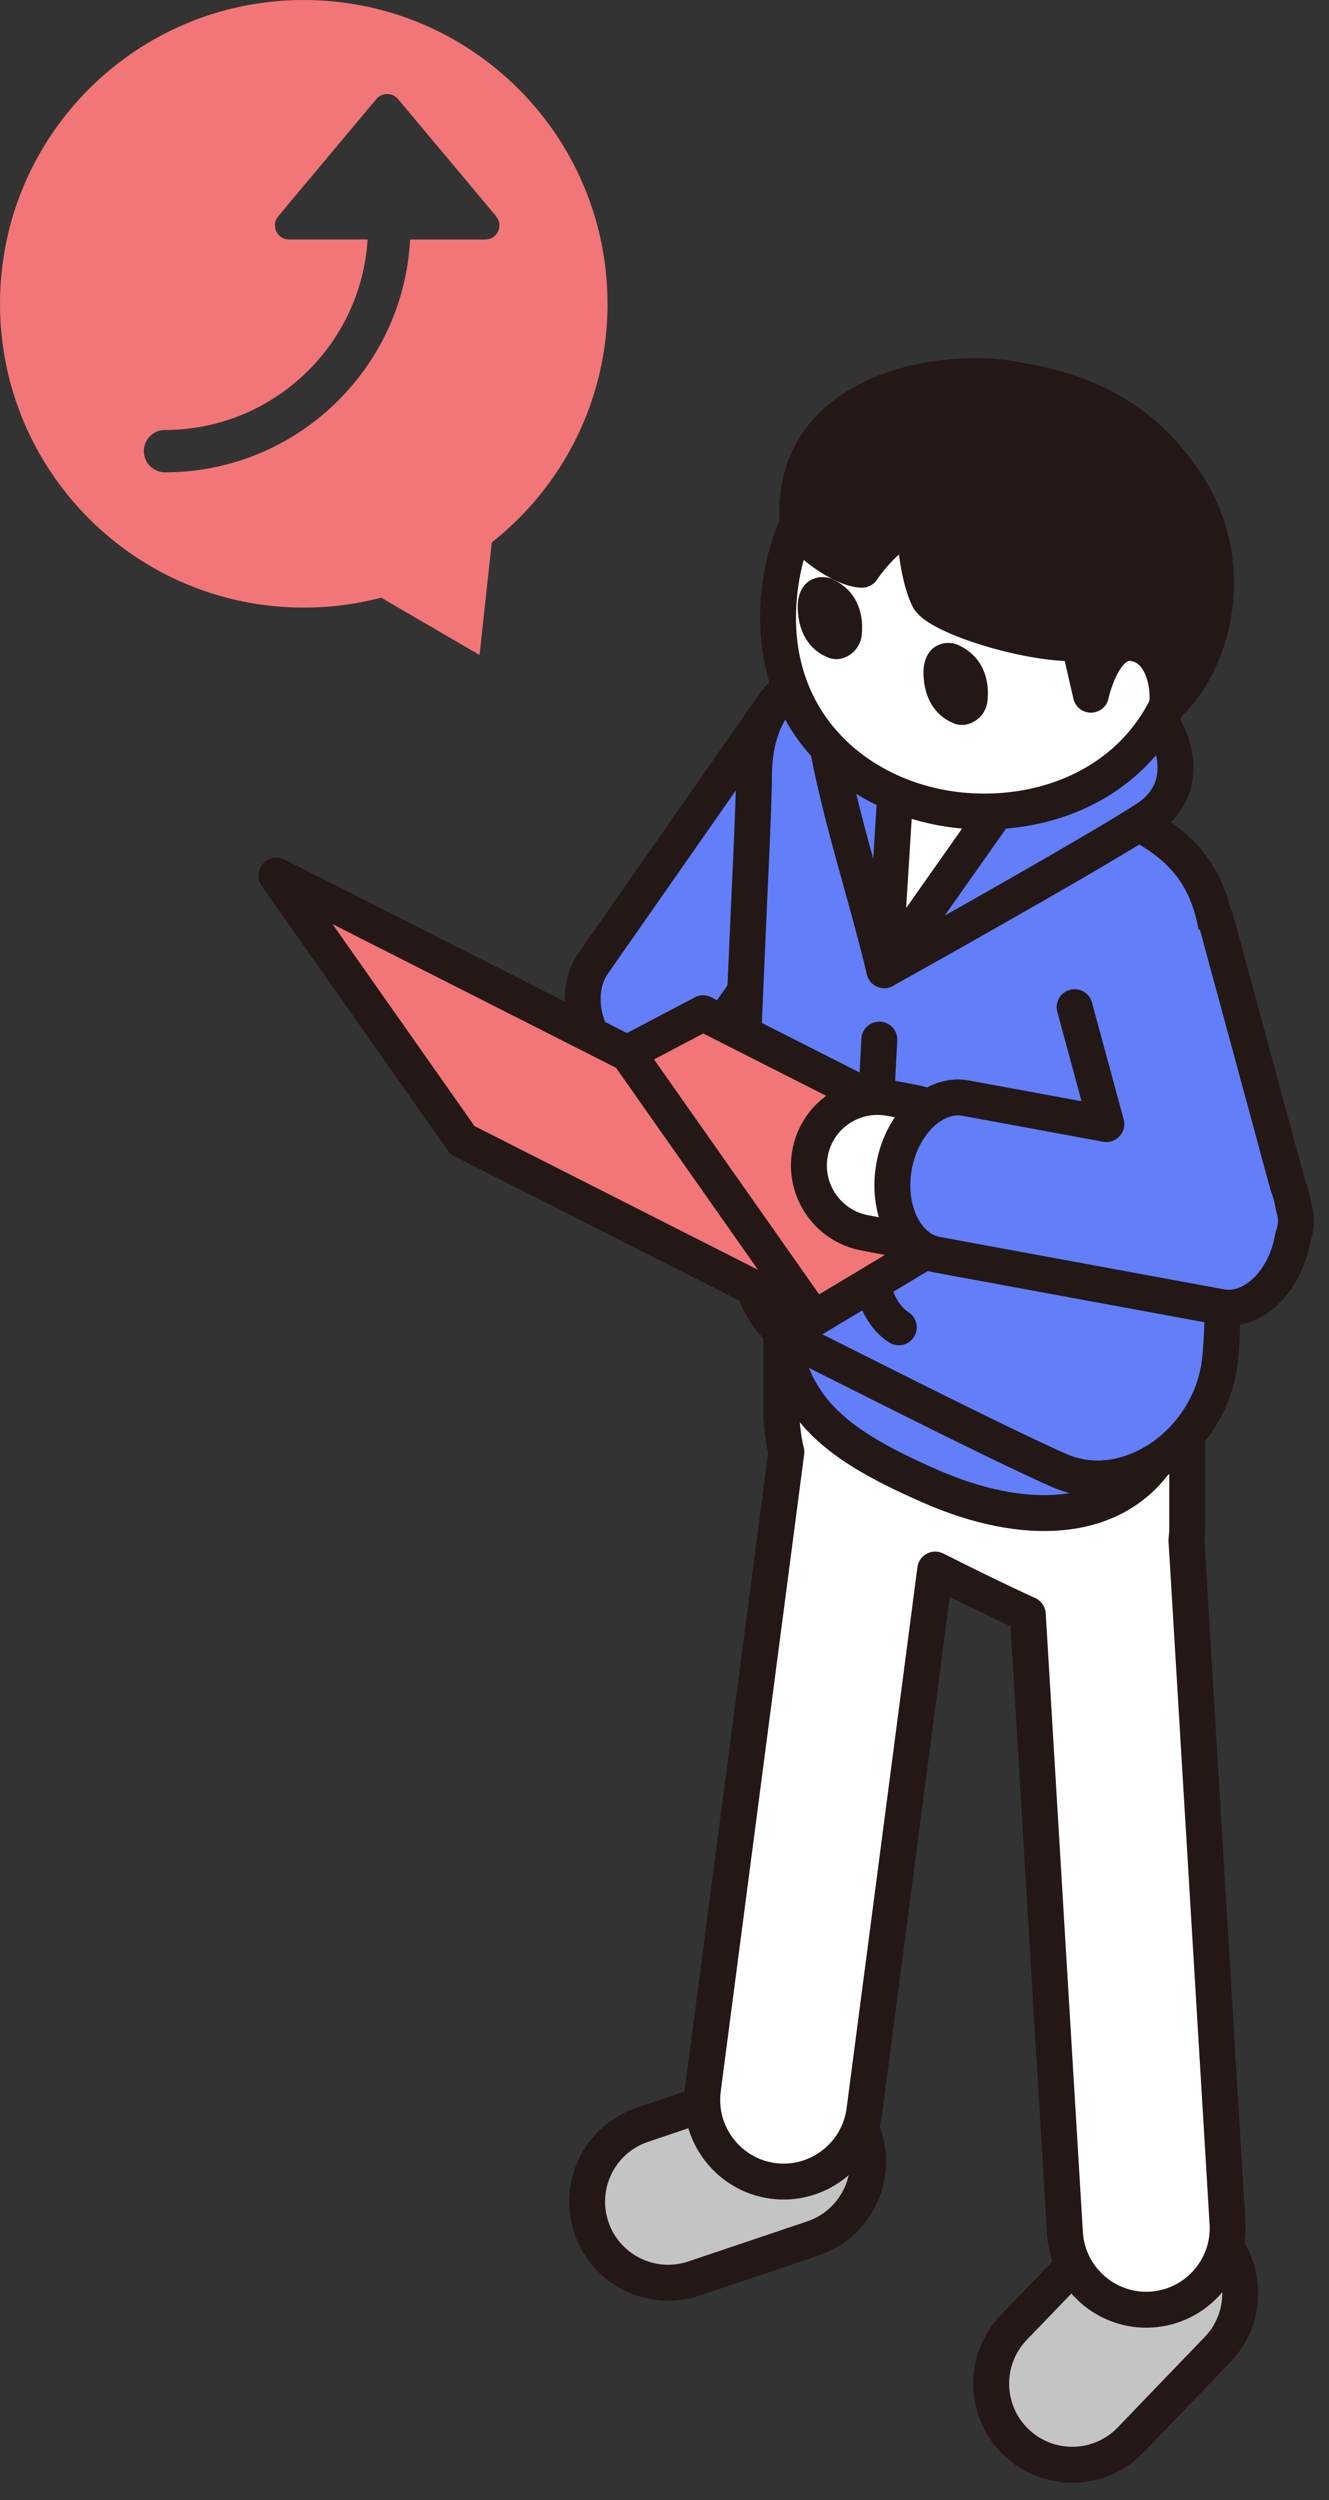 <svg width="84" height="158" viewBox="0 0 84 158" fill="none" xmlns="http://www.w3.org/2000/svg">
<rect x="0" y="0" width="84" height="158" fill="#333333" stroke="none"/>
<path d="M51.381 141.457L43.869 143.988C41.188 144.891 38.281 143.45 37.378 140.768C36.474 138.087 37.916 135.18 40.597 134.277L48.109 131.746C50.791 130.842 53.697 132.284 54.601 134.965C55.504 137.647 54.063 140.553 51.381 141.457Z" fill="#C4C4C4" stroke="#231815" stroke-width="2.27" stroke-linecap="round" stroke-linejoin="round"/>
<path d="M76.96 148.475L71.464 154.188C69.502 156.227 66.259 156.29 64.22 154.328C62.18 152.366 62.117 149.123 64.079 147.083L69.575 141.371C71.536 139.331 74.78 139.269 76.819 141.23C78.859 143.192 78.921 146.436 76.96 148.475Z" fill="#C4C4C4" stroke="#231815" stroke-width="2.27" stroke-linecap="round" stroke-linejoin="round"/>
<path d="M44.425 132.051L46.861 113.447L49.703 91.757C49.479 90.876 49.378 89.887 49.378 88.74V78.825C49.378 74.135 52.142 71.248 56.578 73.198C59.09 74.302 68.803 79.133 68.803 79.133C71.938 80.772 75.038 82.45 75.038 89.069C75.038 96.541 75.038 92.571 75.038 96.496C75.038 96.779 75.021 97.055 74.989 97.328L76.527 122.905L77.586 140.509C77.757 143.333 75.584 145.787 72.756 145.954C69.932 146.126 67.479 143.952 67.311 141.124L66.252 123.52L64.962 102.022C62.977 101.116 60.932 100.106 59.111 99.187L56.924 115.9L54.634 133.386C54.267 136.193 51.67 138.188 48.864 137.821C46.057 137.454 44.062 134.858 44.429 132.051H44.425Z" fill="white" stroke="#231815" stroke-width="2.27" stroke-linecap="round" stroke-linejoin="round"/>
<path d="M44.779 65.967L55.82 50.159C56.963 48.499 56.47 45.535 54.457 44.147C52.444 42.76 49.644 43.455 48.501 45.115L37.461 60.923C36.318 62.584 36.719 65.568 38.733 66.956C40.746 68.344 43.64 67.627 44.783 65.967H44.779Z" fill="#627EF9" stroke="#231815" stroke-width="2.27" stroke-linecap="round" stroke-linejoin="round"/>
<path d="M70.863 51.438C73.998 53.077 77.098 54.755 77.098 61.374C77.098 68.847 77.577 82.152 77.098 86.067C76.483 91.103 71.296 94.867 66.896 92.906C62.548 90.97 53.181 86.178 50.948 85.085C47.156 83.229 47.32 80.087 46.887 76.088C46.457 72.1 47.652 52.825 47.652 49.093C47.652 44.402 50.417 41.515 54.852 43.466C57.365 44.57 70.859 51.438 70.859 51.438H70.863Z" fill="#627EF9" stroke="#231815" stroke-width="2.27" stroke-linecap="round" stroke-linejoin="round"/>
<path d="M55.894 61.308C55.894 61.308 68.937 54.035 72.478 51.735C76.018 49.435 74.092 44.403 69.322 42.25C64.551 40.097 61.405 38.269 58.868 37.255C56.331 36.242 51.063 37.087 51.689 43.039C52.392 49.733 54.44 55.202 55.894 61.308Z" fill="#627EF9" stroke="#231815" stroke-width="2.27" stroke-linecap="round" stroke-linejoin="round"/>
<path d="M58.867 37.259C61.404 38.272 64.55 40.1 69.32 42.253L55.892 61.312L57.409 36.923C57.944 36.972 58.444 37.091 58.867 37.259Z" fill="white" stroke="#231815" stroke-width="2.27" stroke-linecap="round" stroke-linejoin="round"/>
<path d="M55.578 65.698C55.369 69.763 55.023 76.232 54.893 77.577C54.701 79.57 54.988 82.729 56.809 83.879" stroke="#231815" stroke-width="2.27" stroke-linecap="round" stroke-linejoin="round"/>
<path d="M50.947 85.088C53.181 86.182 62.547 90.974 66.895 92.91C68.957 93.829 71.187 93.49 73.043 92.358C70.191 96.258 64.707 96.489 58.895 93.962C52.863 91.337 50.028 89.079 49.378 84.071C49.808 84.445 50.325 84.787 50.947 85.092V85.088Z" fill="#627EF9" stroke="#231815" stroke-width="2.27" stroke-linecap="round" stroke-linejoin="round"/>
<path d="M29.226 72.045L51.454 83.313L65.658 74.792L44.44 64.034L29.226 72.045Z" fill="#F27678" stroke="#231815" stroke-width="2.27" stroke-linecap="round" stroke-linejoin="round"/>
<path d="M29.225 72.045L51.453 83.313L39.703 66.596L17.474 55.331L29.225 72.045Z" fill="#F27678" stroke="#231815" stroke-width="2.27" stroke-linecap="round" stroke-linejoin="round"/>
<path d="M56.263 69.397L57.719 69.671C60.072 70.114 61.62 72.379 61.177 74.73C60.735 77.081 58.469 78.628 56.117 78.185L54.66 77.911C52.308 77.469 50.76 75.204 51.203 72.852C51.645 70.501 53.911 68.954 56.263 69.397Z" fill="white" stroke="#231815" stroke-width="2.27" stroke-linecap="round" stroke-linejoin="round"/>
<path d="M76.843 58.103L81.393 74.886C81.551 75.274 81.666 75.694 81.736 76.144L81.82 76.459C81.974 77.039 81.921 77.637 81.708 78.213C81.701 78.252 81.697 78.294 81.69 78.332C81.18 81.052 79.139 82.97 77.161 82.596L59.189 79.283C57.211 78.909 56.009 76.382 56.519 73.663C57.029 70.944 59.071 69.025 61.049 69.399L69.926 71.035L67.923 63.646" fill="#627EF9"/>
<path d="M76.843 58.103L81.393 74.886C81.551 75.274 81.666 75.694 81.736 76.144L81.82 76.459C81.974 77.039 81.921 77.637 81.708 78.213C81.701 78.252 81.697 78.294 81.69 78.332C81.18 81.052 79.139 82.97 77.161 82.596L59.189 79.283C57.211 78.909 56.009 76.382 56.519 73.663C57.029 70.944 59.071 69.025 61.049 69.399L69.926 71.035L67.923 63.646" stroke="#231815" stroke-width="2.27" stroke-linecap="round" stroke-linejoin="round"/>
<path d="M63.058 26.204C71.6 26.627 75.825 33.697 74.952 40.53C73.994 48.002 67.783 51.627 61.331 51.26C54.88 50.893 48.763 46.234 49.197 38.262C49.55 31.747 53.866 25.75 63.062 26.204H63.058Z" fill="white" stroke="#231815" stroke-width="2.27" stroke-linecap="round" stroke-linejoin="round"/>
<path d="M60.618 40.785C62.285 41.586 62.551 43.193 62.408 44.35C62.282 45.36 61.22 46.08 60.304 45.72C59.388 45.36 58.427 44.459 58.371 42.613C58.315 40.771 59.734 40.359 60.618 40.782V40.785Z" fill="#231815"/>
<path d="M52.669 36.626C54.336 37.426 54.602 39.034 54.459 40.191C54.333 41.201 53.27 41.921 52.355 41.561C51.439 41.201 50.478 40.299 50.422 38.454C50.366 36.608 51.785 36.2 52.669 36.623V36.626Z" fill="#231815"/>
<path d="M57.895 32.914C57.738 34.158 58.112 36.664 58.685 37.807C59.258 38.947 65.109 40.806 68.198 40.635L68.953 43.903C68.953 43.903 69.67 40.526 71.466 40.635C73.263 40.743 73.923 42.858 73.776 44.556C76.635 41.963 78.365 35.861 75.059 30.692C71.756 25.519 67.115 24.488 63.854 23.939C59.258 23.163 49.832 24.795 50.416 33.093C50.569 34.064 53.236 36.004 54.487 36.004C54.487 36.004 55.819 33.931 57.892 32.914H57.895Z" fill="#231815" stroke="#231815" stroke-width="2.27" stroke-linecap="round" stroke-linejoin="round"/>
<path d="M38.4 19.198C38.4 29.802 29.806 38.397 19.202 38.397C8.598 38.397 0 29.802 0 19.198C0 8.594 8.594 0 19.198 0C29.802 0 38.397 8.594 38.397 19.198H38.4ZM31.361 13.669L25.157 6.26C24.986 6.057 24.738 5.942 24.472 5.942C24.207 5.942 23.959 6.057 23.787 6.26L17.584 13.669C17.36 13.935 17.314 14.305 17.458 14.62C17.605 14.934 17.919 15.133 18.265 15.133H23.235C22.819 21.84 17.238 27.17 10.429 27.17C9.692 27.17 9.091 27.768 9.091 28.509C9.091 29.25 9.688 29.848 10.429 29.848C18.712 29.848 25.5 23.319 25.919 15.137H30.676C31.022 15.137 31.337 14.938 31.483 14.623C31.63 14.309 31.581 13.938 31.358 13.673L31.361 13.669Z" fill="#F27678"/>
<path d="M31.377 31.573L30.309 41.392L21.777 36.42L31.377 31.573Z" fill="#F27678"/>
</svg>
